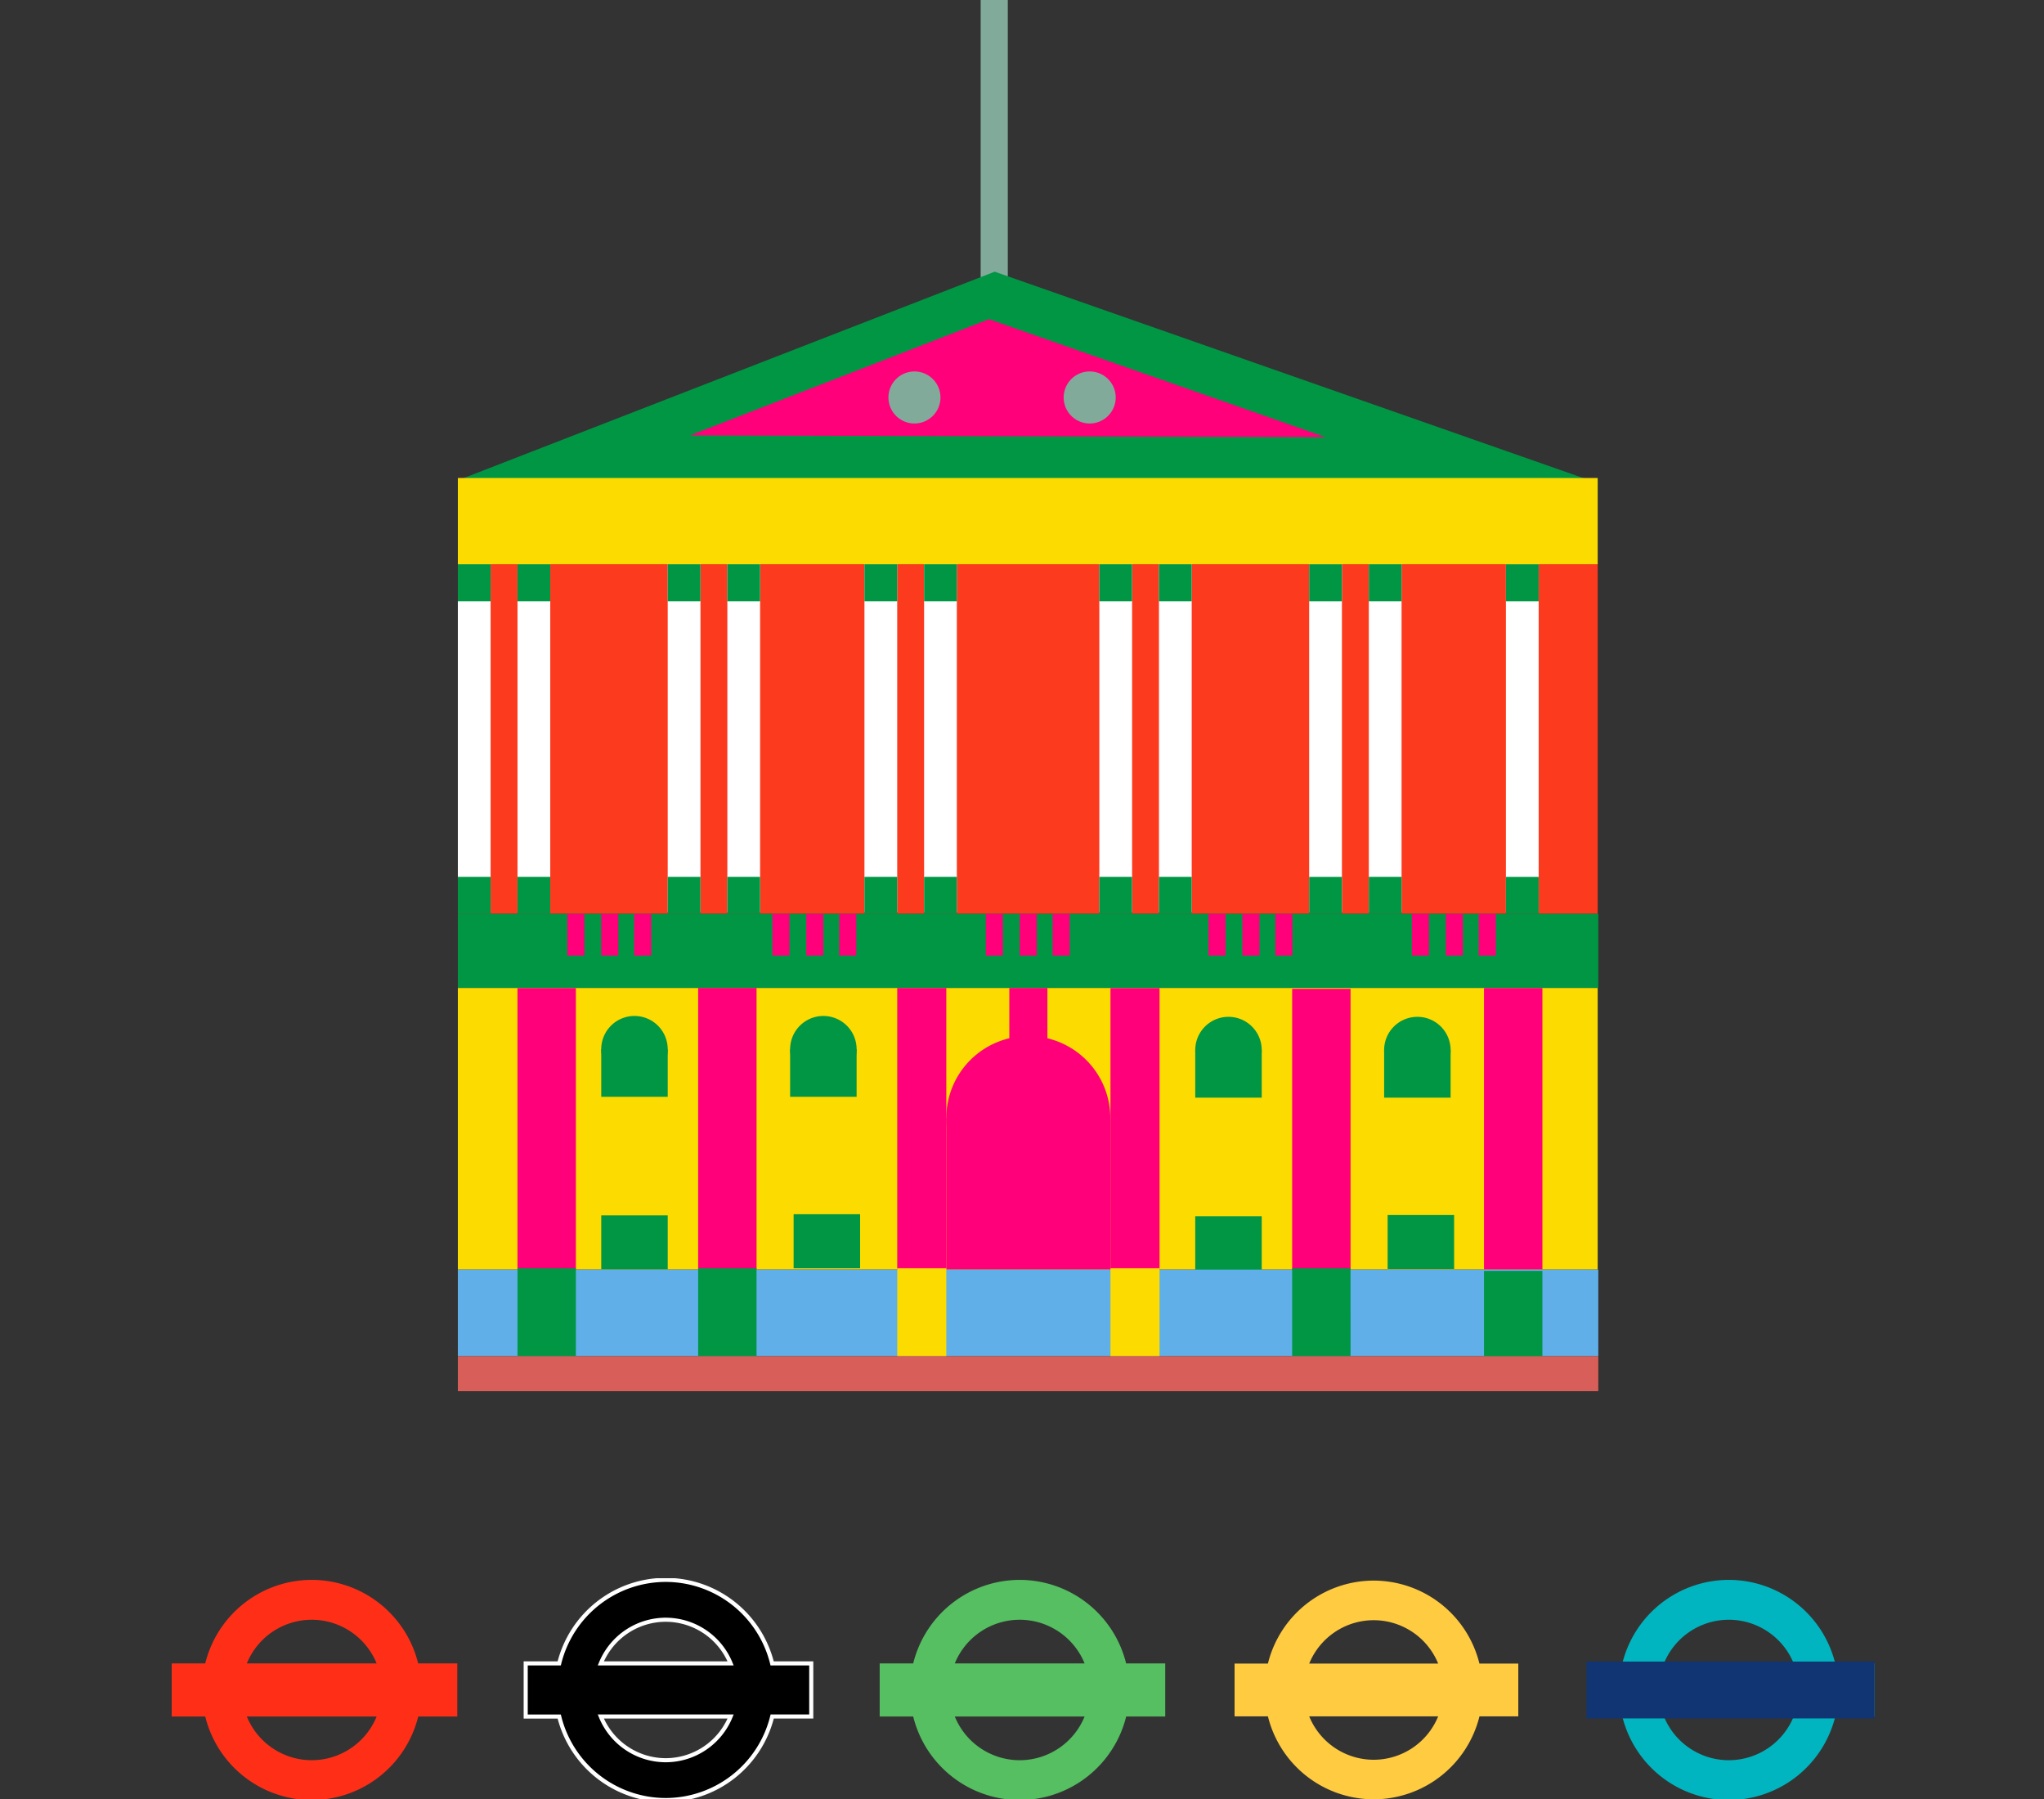 <svg xmlns="http://www.w3.org/2000/svg" xmlns:xlink="http://www.w3.org/1999/xlink" width="250" height="220" viewBox="0 0 250 220">
  <rect x="0" y="0" width="250" height="220" fill="#333333" stroke="none"/>
  <defs>
    <clipPath id="clip-path">
      <path id="Path_4429" data-name="Path 4429" d="M0,83.369H139.487V-89.746H0Z" transform="translate(0 89.746)" fill="none"/>
    </clipPath>
    <clipPath id="clip-path-7">
      <path id="Path_4588" data-name="Path 4588" d="M0,10.663H208.249V-16.67H0Z" transform="translate(0 16.67)" fill="none"/>
    </clipPath>
    <clipPath id="clip-Artboard_2">
      <rect width="250" height="220"/>
    </clipPath>
  </defs>
  <g id="Artboard_2" data-name="Artboard – 2" clip-path="url(#clip-Artboard_2)">
    <g id="Group_2771" data-name="Group 2771" transform="translate(0 -1.855)">
      <g id="Group_2378" data-name="Group 2378" transform="translate(56 -1.145)">
        <path id="Path_4389" data-name="Path 4389" d="M33.15-52.7h3.318V-89.746H33.15Z" transform="translate(30.794 89.746)" fill="#82aa9b"/>
        <g id="Group_2363" data-name="Group 2363" transform="translate(0.071 36.225)">
          <path id="Path_4390" data-name="Path 4390" d="M0,12.275l139.416.39L65.59-13.214Z" transform="translate(0 13.214)" fill="#009644"/>
        </g>
        <g id="Group_2364" data-name="Group 2364" transform="translate(28.383 42.032)">
          <path id="Path_4391" data-name="Path 4391" d="M0,6.846l77.756.216L36.58-7.37" transform="translate(0 7.37)" fill="#ff007a"/>
        </g>
        <path id="Path_4392" data-name="Path 4392" d="M0-47.336H139.412V-57.887H0Z" transform="translate(0 119.341)" fill="#fcdb00"/>
        <path id="Path_4393" data-name="Path 4393" d="M0-9.666H139.412V-52.417H0Z" transform="translate(0 124.422)" fill="#fc3a1e"/>
        <path id="Path_4394" data-name="Path 4394" d="M0-9.888H4.006V-52.417H0Z" transform="translate(0 124.422)" fill="#fff"/>
        <path id="Path_4395" data-name="Path 4395" d="M7.788-9.886H3.782V-52.417H7.788Z" transform="translate(3.513 124.422)" fill="#fff"/>
        <path id="Path_4396" data-name="Path 4396" d="M0-47.89H4.006v-4.527H0Z" transform="translate(0 124.422)" fill="#009644"/>
        <path id="Path_4397" data-name="Path 4397" d="M7.788-47.89H3.782v-4.527H7.788Z" transform="translate(3.513 124.422)" fill="#009644"/>
        <path id="Path_4398" data-name="Path 4398" d="M7.788-28.074H3.782V-32.6H7.788Z" transform="translate(3.513 142.83)" fill="#009644"/>
        <path id="Path_4399" data-name="Path 4399" d="M0-28.074H4.006V-32.6H0Z" transform="translate(0 142.83)" fill="#009644"/>
        <path id="Path_4400" data-name="Path 4400" d="M17.313-9.886H13.307V-52.417h4.006Z" transform="translate(12.361 124.422)" fill="#fff"/>
        <path id="Path_4401" data-name="Path 4401" d="M21.094-9.886H17.088V-52.417h4.006Z" transform="translate(15.874 124.422)" fill="#fff"/>
        <path id="Path_4402" data-name="Path 4402" d="M17.313-47.89H13.307v-4.527h4.006Z" transform="translate(12.361 124.422)" fill="#009644"/>
        <path id="Path_4403" data-name="Path 4403" d="M21.094-47.89H17.088v-4.527h4.006Z" transform="translate(15.874 124.422)" fill="#009644"/>
        <path id="Path_4404" data-name="Path 4404" d="M21.094-28.074H17.088V-32.6h4.006Z" transform="translate(15.874 142.83)" fill="#009644"/>
        <path id="Path_4405" data-name="Path 4405" d="M17.313-28.074H13.307V-32.6h4.006Z" transform="translate(12.361 142.83)" fill="#009644"/>
        <path id="Path_4406" data-name="Path 4406" d="M29.787-9.886H25.781V-52.417h4.006Z" transform="translate(23.949 124.422)" fill="#fff"/>
        <path id="Path_4407" data-name="Path 4407" d="M33.569-9.886H29.563V-52.417h4.006Z" transform="translate(27.462 124.422)" fill="#fff"/>
        <path id="Path_4408" data-name="Path 4408" d="M29.787-47.89H25.781v-4.527h4.006Z" transform="translate(23.949 124.422)" fill="#009644"/>
        <path id="Path_4409" data-name="Path 4409" d="M33.569-47.89H29.563v-4.527h4.006Z" transform="translate(27.462 124.422)" fill="#009644"/>
        <path id="Path_4410" data-name="Path 4410" d="M33.569-28.074H29.563V-32.6h4.006Z" transform="translate(27.462 142.83)" fill="#009644"/>
        <path id="Path_4411" data-name="Path 4411" d="M29.787-28.074H25.781V-32.6h4.006Z" transform="translate(23.949 142.83)" fill="#009644"/>
        <path id="Path_4412" data-name="Path 4412" d="M44.68-9.886H40.674V-52.417H44.68Z" transform="translate(37.784 124.422)" fill="#fff"/>
        <path id="Path_4413" data-name="Path 4413" d="M48.461-9.886H44.455V-52.417h4.006Z" transform="translate(41.296 124.422)" fill="#fff"/>
        <path id="Path_4414" data-name="Path 4414" d="M44.68-47.89H40.674v-4.527H44.68Z" transform="translate(37.784 124.422)" fill="#009644"/>
        <path id="Path_4415" data-name="Path 4415" d="M48.461-47.89H44.455v-4.527h4.006Z" transform="translate(41.296 124.422)" fill="#009644"/>
        <path id="Path_4416" data-name="Path 4416" d="M48.461-28.074H44.455V-32.6h4.006Z" transform="translate(41.296 142.83)" fill="#009644"/>
        <path id="Path_4417" data-name="Path 4417" d="M44.68-28.074H40.674V-32.6H44.68Z" transform="translate(37.784 142.83)" fill="#009644"/>
        <path id="Path_4418" data-name="Path 4418" d="M57.986-9.886H53.98V-52.417h4.006Z" transform="translate(50.144 124.422)" fill="#fff"/>
        <path id="Path_4419" data-name="Path 4419" d="M61.768-9.886H57.762V-52.417h4.006Z" transform="translate(53.657 124.422)" fill="#fff"/>
        <path id="Path_4420" data-name="Path 4420" d="M57.986-47.89H53.98v-4.527h4.006Z" transform="translate(50.144 124.422)" fill="#009644"/>
        <path id="Path_4421" data-name="Path 4421" d="M61.768-47.89H57.762v-4.527h4.006Z" transform="translate(53.657 124.422)" fill="#009644"/>
        <path id="Path_4422" data-name="Path 4422" d="M61.768-28.074H57.762V-32.6h4.006Z" transform="translate(53.657 142.83)" fill="#009644"/>
        <path id="Path_4423" data-name="Path 4423" d="M57.986-28.074H53.98V-32.6h4.006Z" transform="translate(50.144 142.83)" fill="#009644"/>
        <path id="Path_4424" data-name="Path 4424" d="M70.461-9.886H66.455V-52.417h4.006Z" transform="translate(61.733 124.422)" fill="#fff"/>
        <path id="Path_4425" data-name="Path 4425" d="M70.461-47.89H66.455v-4.527h4.006Z" transform="translate(61.733 124.422)" fill="#009644"/>
        <path id="Path_4426" data-name="Path 4426" d="M70.461-28.074H66.455V-32.6h4.006Z" transform="translate(61.733 142.83)" fill="#009644"/>
        <g id="Group_2367" data-name="Group 2367" transform="translate(0 0)" clip-path="url(#clip-path)">
          <g id="Group_2365" data-name="Group 2365" transform="translate(52.666 48.426)">
            <path id="Path_4427" data-name="Path 4427" d="M3.064,1.532A3.18,3.18,0,0,1-.117,4.713,3.181,3.181,0,0,1-3.3,1.532,3.181,3.181,0,0,1-.117-1.649,3.18,3.18,0,0,1,3.064,1.532" transform="translate(3.298 1.649)" fill="#82aa9b"/>
          </g>
          <g id="Group_2366" data-name="Group 2366" transform="translate(74.099 48.426)">
            <path id="Path_4428" data-name="Path 4428" d="M3.064,1.532A3.18,3.18,0,0,1-.117,4.713,3.181,3.181,0,0,1-3.3,1.532,3.181,3.181,0,0,1-.117-1.649,3.18,3.18,0,0,1,3.064,1.532" transform="translate(3.298 1.649)" fill="#82aa9b"/>
          </g>
        </g>
        <path id="Path_4430" data-name="Path 4430" d="M0-21.189H139.487v-9.066H0Z" transform="translate(0 145.01)" fill="#009644"/>
        <path id="Path_4431" data-name="Path 4431" d="M9.032-25.15H6.941v-5.1H9.032Z" transform="translate(6.448 145.011)" fill="#ff007a"/>
        <path id="Path_4432" data-name="Path 4432" d="M11.182-25.15H9.091v-5.1h2.091Z" transform="translate(8.445 145.011)" fill="#ff007a"/>
        <path id="Path_4433" data-name="Path 4433" d="M13.27-25.15H11.179v-5.1H13.27Z" transform="translate(10.384 145.011)" fill="#ff007a"/>
        <path id="Path_4434" data-name="Path 4434" d="M22.034-25.15H19.943v-5.1h2.091Z" transform="translate(18.526 145.011)" fill="#ff007a"/>
        <path id="Path_4435" data-name="Path 4435" d="M24.184-25.15H22.093v-5.1h2.091Z" transform="translate(20.523 145.011)" fill="#ff007a"/>
        <path id="Path_4436" data-name="Path 4436" d="M26.272-25.15H24.181v-5.1h2.091Z" transform="translate(22.463 145.011)" fill="#ff007a"/>
        <path id="Path_4437" data-name="Path 4437" d="M35.567-25.15H33.476v-5.1h2.091Z" transform="translate(31.097 145.011)" fill="#ff007a"/>
        <path id="Path_4438" data-name="Path 4438" d="M37.716-25.15H35.625v-5.1h2.091Z" transform="translate(33.093 145.011)" fill="#ff007a"/>
        <path id="Path_4439" data-name="Path 4439" d="M39.8-25.15H37.714v-5.1H39.8Z" transform="translate(35.034 145.011)" fill="#ff007a"/>
        <path id="Path_4440" data-name="Path 4440" d="M49.686-25.15H47.595v-5.1h2.091Z" transform="translate(44.213 145.011)" fill="#ff007a"/>
        <path id="Path_4441" data-name="Path 4441" d="M51.836-25.15H49.745v-5.1h2.091Z" transform="translate(46.21 145.011)" fill="#ff007a"/>
        <path id="Path_4442" data-name="Path 4442" d="M53.924-25.15H51.833v-5.1h2.091Z" transform="translate(48.15 145.011)" fill="#ff007a"/>
        <path id="Path_4443" data-name="Path 4443" d="M62.585-25.15H60.494v-5.1h2.091Z" transform="translate(56.195 145.011)" fill="#ff007a"/>
        <path id="Path_4444" data-name="Path 4444" d="M64.735-25.15H62.644v-5.1h2.091Z" transform="translate(58.192 145.011)" fill="#ff007a"/>
        <path id="Path_4445" data-name="Path 4445" d="M66.824-25.15H64.733v-5.1h2.091Z" transform="translate(60.133 145.011)" fill="#ff007a"/>
        <path id="Path_4446" data-name="Path 4446" d="M0,8.888H139.412V-25.555H0Z" transform="translate(0 149.376)" fill="#fcdb00"/>
        <g id="Group_2369" data-name="Group 2369" transform="translate(0 0)" clip-path="url(#clip-path)">
          <g id="Group_2368" data-name="Group 2368" transform="translate(59.741 129.698)">
            <path id="Path_4447" data-name="Path 4447" d="M9.661,4.83A10.03,10.03,0,0,1-.37,14.861,10.03,10.03,0,0,1-10.4,4.83,10.03,10.03,0,0,1-.37-5.2,10.03,10.03,0,0,1,9.661,4.83" transform="translate(10.4 5.2)" fill="#ff007a"/>
          </g>
        </g>
        <path id="Path_4449" data-name="Path 4449" d="M51.047,1.206H30.971V-17.308H51.047Z" transform="translate(28.77 157.037)" fill="#ff007a"/>
        <path id="Path_4450" data-name="Path 4450" d="M33.863,8.866h-6v-34.42h6Z" transform="translate(25.878 149.377)" fill="#ff007a"/>
        <path id="Path_4451" data-name="Path 4451" d="M47.384,8.872h-6v-34.42h6Z" transform="translate(38.438 149.382)" fill="#ff007a"/>
        <path id="Path_4452" data-name="Path 4452" d="M39.625-16.469H34.967v-9.085h4.658Z" transform="translate(32.482 149.377)" fill="#ff007a"/>
        <path id="Path_4453" data-name="Path 4453" d="M10.922,8.883H3.781V-25.549h7.141Z" transform="translate(3.512 149.381)" fill="#ff007a"/>
        <path id="Path_4454" data-name="Path 4454" d="M22.378,8.875H15.237V-25.557h7.141Z" transform="translate(14.154 149.374)" fill="#ff007a"/>
        <g id="Group_2371" data-name="Group 2371" transform="translate(0 0)" clip-path="url(#clip-path)">
          <g id="Group_2370" data-name="Group 2370" transform="translate(17.537 127.243)">
            <path id="Path_4455" data-name="Path 4455" d="M3.915,1.958A4.067,4.067,0,0,1-.151,6.024,4.065,4.065,0,0,1-4.215,1.958,4.065,4.065,0,0,1-.151-2.108,4.067,4.067,0,0,1,3.915,1.958" transform="translate(4.215 2.108)" fill="#009644"/>
          </g>
        </g>
        <path id="Path_4457" data-name="Path 4457" d="M17.222-15.855H9.092v-5.818h8.13Z" transform="translate(8.446 152.982)" fill="#009644"/>
        <g id="Group_2373" data-name="Group 2373" transform="translate(0 0)" clip-path="url(#clip-path)">
          <g id="Group_2372" data-name="Group 2372" transform="translate(40.64 127.243)">
            <path id="Path_4458" data-name="Path 4458" d="M3.916,1.958A4.067,4.067,0,0,1-.15,6.024,4.067,4.067,0,0,1-4.216,1.958,4.067,4.067,0,0,1-.15-2.108,4.067,4.067,0,0,1,3.916,1.958" transform="translate(4.216 2.108)" fill="#009644"/>
          </g>
        </g>
        <path id="Path_4460" data-name="Path 4460" d="M29.2-15.855H21.068v-5.818H29.2Z" transform="translate(19.571 152.982)" fill="#009644"/>
        <path id="Path_4461" data-name="Path 4461" d="M17.222-4.526H9.092v-6.612h8.13Z" transform="translate(8.446 162.768)" fill="#009644"/>
        <path id="Path_4462" data-name="Path 4462" d="M29.422-4.6H21.29v-6.612h8.132Z" transform="translate(19.777 162.697)" fill="#009644"/>
        <path id="Path_4463" data-name="Path 4463" d="M72.207,8.88H65.066V-25.552h7.141Z" transform="translate(60.442 149.378)" fill="#ff007a"/>
        <path id="Path_4464" data-name="Path 4464" d="M60.042,8.929H52.9V-25.5h7.141Z" transform="translate(49.142 149.424)" fill="#ff007a"/>
        <g id="Group_2375" data-name="Group 2375" transform="translate(0 0)" clip-path="url(#clip-path)">
          <g id="Group_2374" data-name="Group 2374" transform="translate(90.19 127.348)">
            <path id="Path_4465" data-name="Path 4465" d="M3.915,1.958A4.067,4.067,0,0,1-.151,6.024,4.065,4.065,0,0,1-4.215,1.958,4.065,4.065,0,0,1-.151-2.108,4.067,4.067,0,0,1,3.915,1.958" transform="translate(4.215 2.108)" fill="#009644"/>
          </g>
        </g>
        <path id="Path_4467" data-name="Path 4467" d="M54.886-15.8h-8.13v-5.818h8.13Z" transform="translate(43.433 153.033)" fill="#009644"/>
        <g id="Group_2377" data-name="Group 2377" transform="translate(0 0)" clip-path="url(#clip-path)">
          <g id="Group_2376" data-name="Group 2376" transform="translate(113.292 127.348)">
            <path id="Path_4468" data-name="Path 4468" d="M3.916,1.958A4.067,4.067,0,0,1-.15,6.024,4.067,4.067,0,0,1-4.216,1.958,4.067,4.067,0,0,1-.15-2.108,4.067,4.067,0,0,1,3.916,1.958" transform="translate(4.216 2.108)" fill="#009644"/>
          </g>
        </g>
        <path id="Path_4470" data-name="Path 4470" d="M66.865-15.8H58.733v-5.818h8.132Z" transform="translate(54.559 153.033)" fill="#009644"/>
        <path id="Path_4471" data-name="Path 4471" d="M54.886-4.472h-8.13v-6.612h8.13Z" transform="translate(43.433 162.818)" fill="#009644"/>
        <path id="Path_4472" data-name="Path 4472" d="M67.087-4.549H58.955v-6.612h8.132Z" transform="translate(54.765 162.747)" fill="#009644"/>
        <path id="Path_4473" data-name="Path 4473" d="M0,2.886H139.487V-7.7H0Z" transform="translate(0 165.964)" fill="#60afe8"/>
        <path id="Path_4474" data-name="Path 4474" d="M10.922,2.969H3.781V-7.787h7.141Z" transform="translate(3.512 165.881)" fill="#009644"/>
        <path id="Path_4475" data-name="Path 4475" d="M22.378,2.969H15.237V-7.787h7.141Z" transform="translate(14.154 165.881)" fill="#009644"/>
        <path id="Path_4476" data-name="Path 4476" d="M60.042,2.969H52.9V-7.787h7.141Z" transform="translate(49.142 165.881)" fill="#009644"/>
        <path id="Path_4477" data-name="Path 4477" d="M47.384,2.969h-6V-7.787h6Z" transform="translate(38.438 165.881)" fill="#fcdb00"/>
        <path id="Path_4478" data-name="Path 4478" d="M33.863,2.969h-6V-7.787h6Z" transform="translate(25.878 165.881)" fill="#fcdb00"/>
        <path id="Path_4479" data-name="Path 4479" d="M72.207,3.137H65.066V-7.619h7.141Z" transform="translate(60.442 166.037)" fill="#009644"/>
        <path id="Path_4480" data-name="Path 4480" d="M0,2.054H139.487V-2.211H0Z" transform="translate(0 171.061)" fill="#d85e59"/>
      </g>
      <g id="Group_2447" data-name="Group 2447" transform="translate(21 194.855)">
        <g id="Group_2446" data-name="Group 2446" transform="translate(0 0)" clip-path="url(#clip-path-7)">
          <g id="Group_2440" data-name="Group 2440" transform="translate(0 0.204)">
            <path id="Path_4582" data-name="Path 4582" d="M13.626,3.985H8.842A13.422,13.422,0,0,0-4.174-6.23,13.432,13.432,0,0,0-17.2,3.985h-4.1v6.495h4.1A13.435,13.435,0,0,0-4.174,20.694,13.442,13.442,0,0,0,8.85,10.479h4.776Zm-17.8-5.34a8.58,8.58,0,0,1,7.937,5.34H-12.113a8.579,8.579,0,0,1,7.939-5.34m0,17.178a8.584,8.584,0,0,1-7.939-5.344H3.764a8.585,8.585,0,0,1-7.937,5.344" transform="translate(21.303 6.23)" fill="#ff2f17"/>
          </g>
          <g id="Group_2441" data-name="Group 2441" transform="translate(43.295 0.204)">
            <path id="Path_4583" data-name="Path 4583" d="M13.626,3.985H8.842A13.422,13.422,0,0,0-4.174-6.23,13.432,13.432,0,0,0-17.2,3.985h-4.1v6.495h4.1A13.435,13.435,0,0,0-4.174,20.694,13.442,13.442,0,0,0,8.85,10.479h4.776Zm-17.8-5.34a8.58,8.58,0,0,1,7.937,5.34H-12.113a8.579,8.579,0,0,1,7.939-5.34m0,17.178a8.584,8.584,0,0,1-7.939-5.344H3.764a8.585,8.585,0,0,1-7.937,5.344" transform="translate(21.303 6.23)" stroke="#fff" stroke-width="0.5"/>
          </g>
          <g id="Group_2443" data-name="Group 2443" transform="translate(86.59 0.204)">
            <path id="Path_4585" data-name="Path 4585" d="M13.626,3.985H8.842A13.422,13.422,0,0,0-4.174-6.23,13.432,13.432,0,0,0-17.2,3.985h-4.1v6.495h4.1A13.435,13.435,0,0,0-4.174,20.694,13.442,13.442,0,0,0,8.85,10.479h4.776Zm-17.8-5.34a8.58,8.58,0,0,1,7.937,5.34H-12.113a8.579,8.579,0,0,1,7.939-5.34m0,17.178a8.584,8.584,0,0,1-7.939-5.344H3.764a8.585,8.585,0,0,1-7.937,5.344" transform="translate(21.303 6.23)" fill="#55bf62"/>
          </g>
          <g id="Group_2444" data-name="Group 2444" transform="translate(129.999 0.292)">
            <path id="Path_4586" data-name="Path 4586" d="M13.537,3.959H8.784A13.334,13.334,0,0,0-4.148-6.189,13.342,13.342,0,0,0-17.086,3.959h-4.078v6.452h4.078A13.345,13.345,0,0,0-4.148,20.558,13.351,13.351,0,0,0,8.79,10.411h4.747ZM-4.148-1.347A8.525,8.525,0,0,1,3.739,3.959H-12.035A8.525,8.525,0,0,1-4.148-1.347m0,17.067a8.528,8.528,0,0,1-7.887-5.309H3.739A8.528,8.528,0,0,1-4.148,15.72" transform="translate(21.164 6.189)" fill="#ffcb41"/>
          </g>
          <g id="Group_2445" data-name="Group 2445" transform="translate(173.321 0.204)">
            <path id="Path_4587" data-name="Path 4587" d="M13.626,3.985H8.842A13.422,13.422,0,0,0-4.174-6.23,13.432,13.432,0,0,0-17.2,3.985h-4.1v6.495h4.1A13.435,13.435,0,0,0-4.174,20.694,13.442,13.442,0,0,0,8.85,10.479h4.776Zm-17.8-5.34a8.58,8.58,0,0,1,7.937,5.34H-12.113a8.579,8.579,0,0,1,7.939-5.34m0,17.178a8.584,8.584,0,0,1-7.939-5.344H3.764a8.585,8.585,0,0,1-7.937,5.344" transform="translate(21.303 6.23)" fill="#00b5bf"/>
          </g>
        </g>
        <path id="Path_4589" data-name="Path 4589" d="M105.535-3.5h35.213v-6.954H105.535Z" transform="translate(67.503 20.645)" fill="#113573"/>
      </g>
    </g>
  </g>
</svg>

